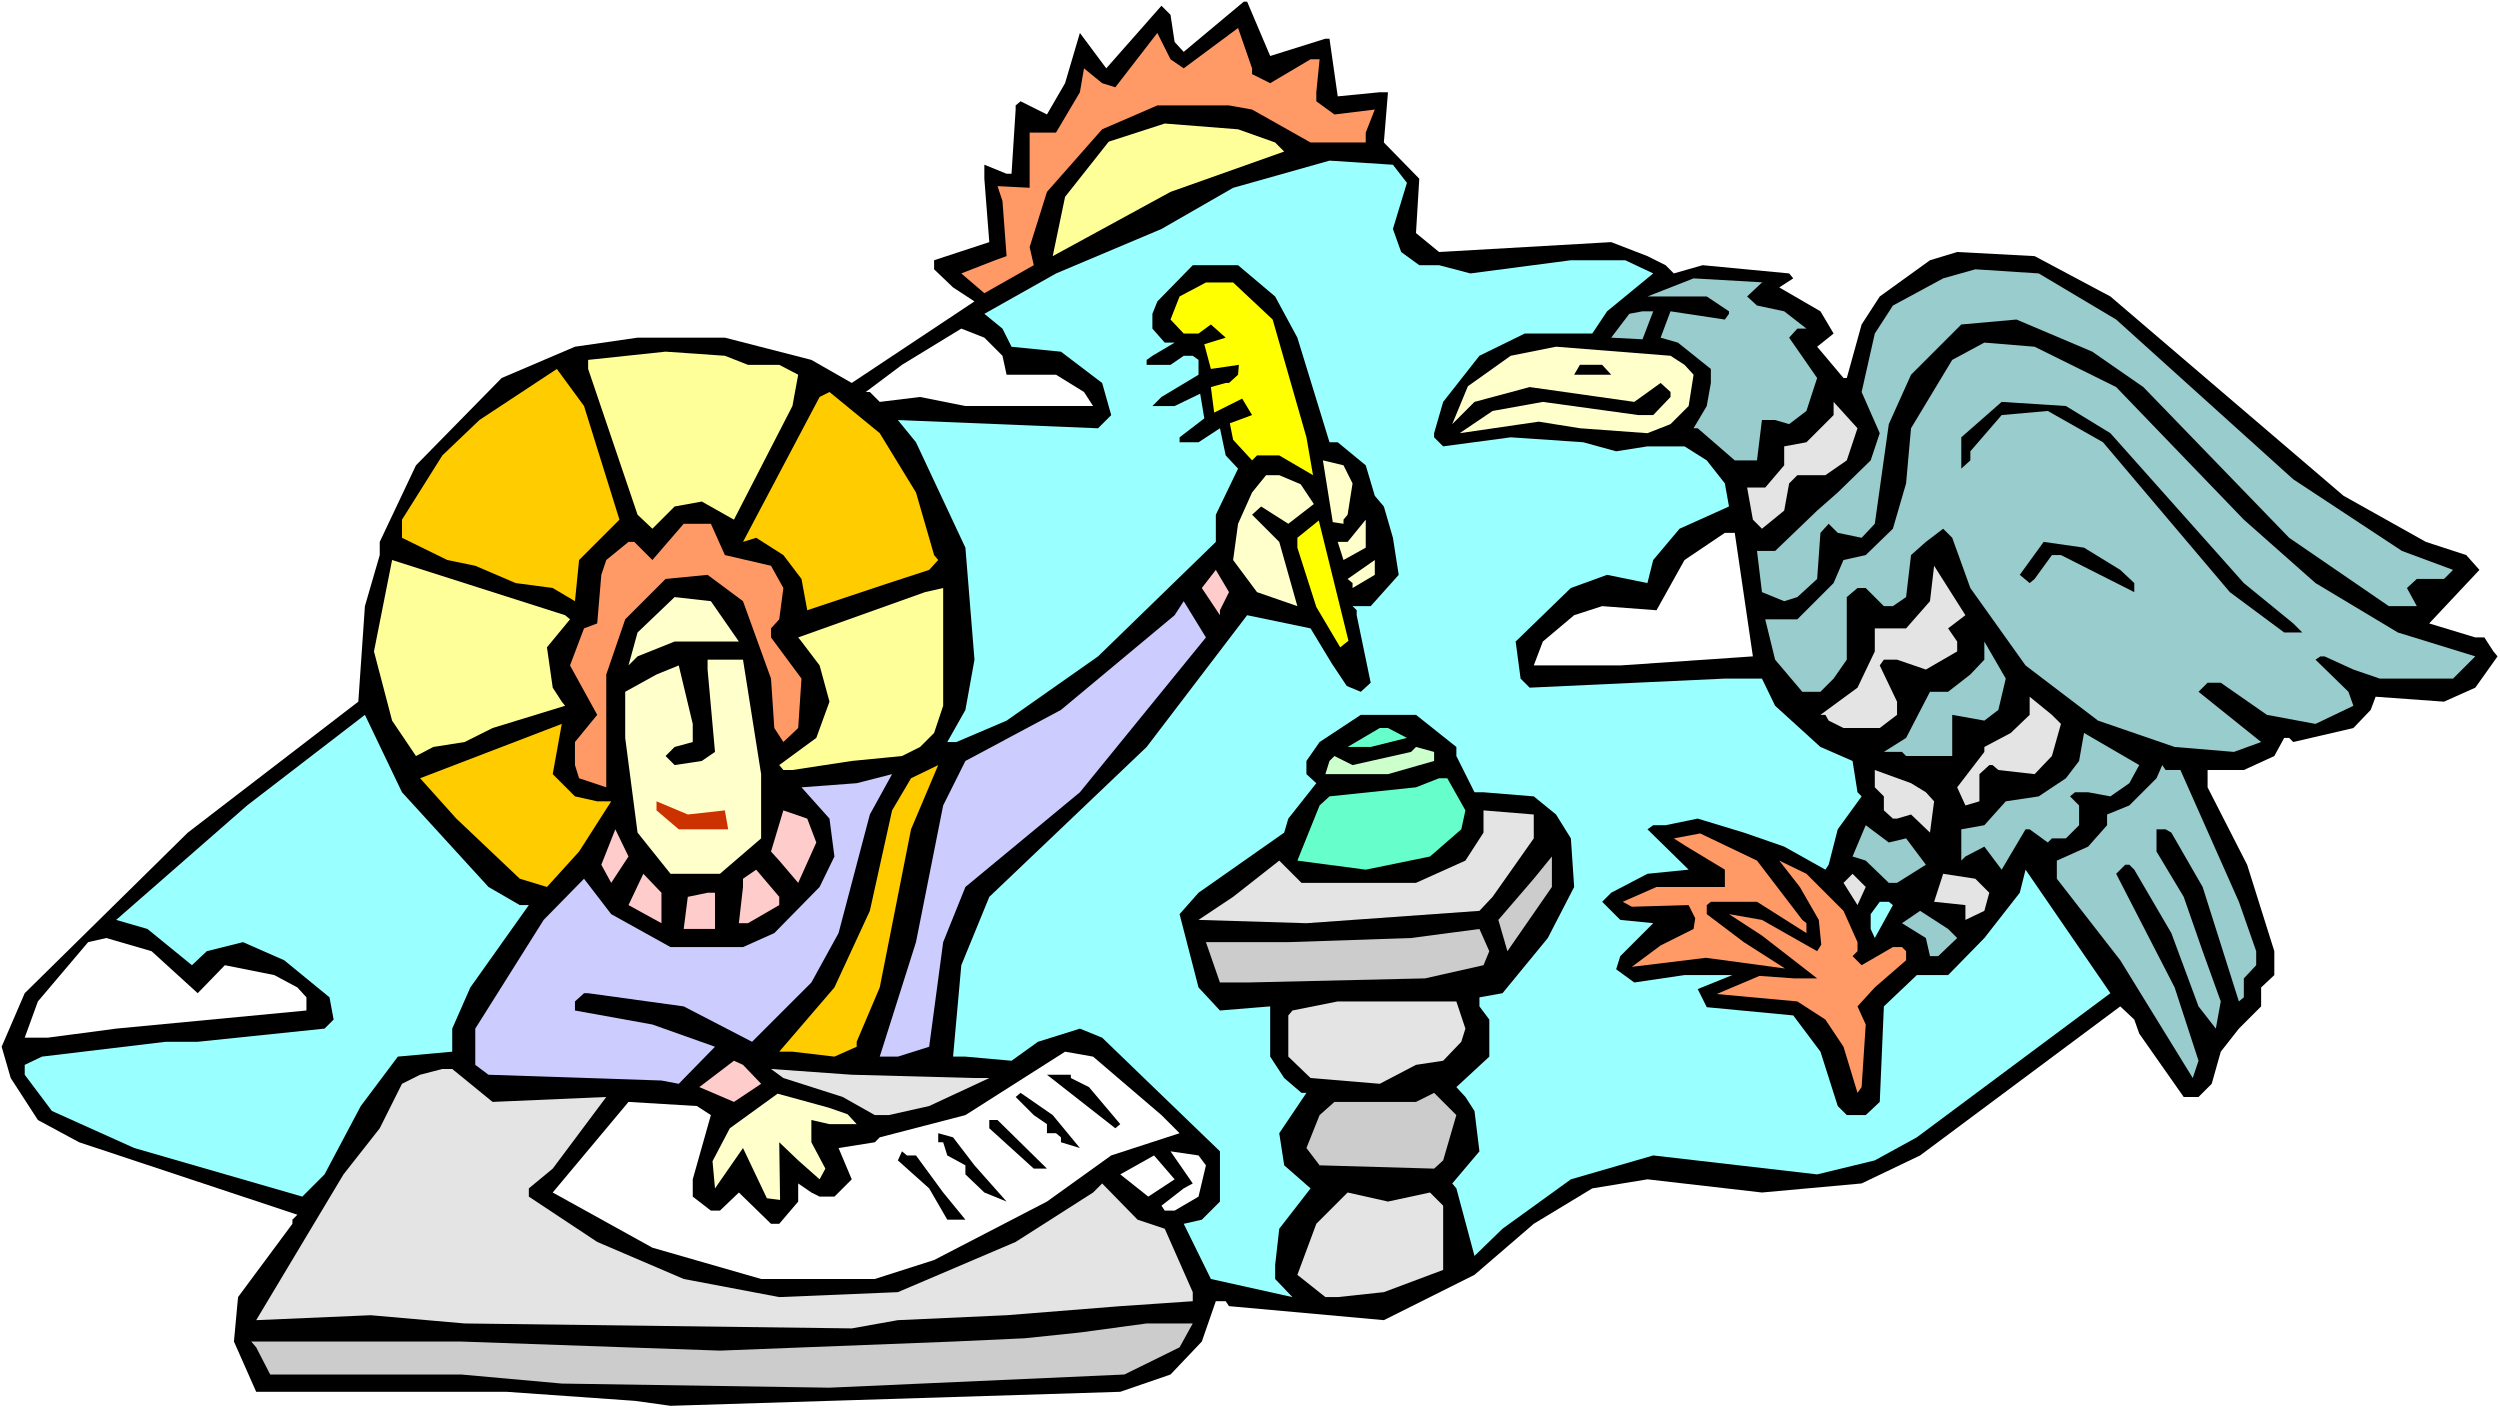 <?xml version="1.0" encoding="UTF-8" standalone="no"?>
<svg
   version="1.0"
   width="129.766mm"
   height="73.098mm"
   id="svg78"
   sodipodi:docname="John 15.wmf"
   xmlns:inkscape="http://www.inkscape.org/namespaces/inkscape"
   xmlns:sodipodi="http://sodipodi.sourceforge.net/DTD/sodipodi-0.dtd"
   xmlns="http://www.w3.org/2000/svg"
   xmlns:svg="http://www.w3.org/2000/svg">
  <rect width="100%" height="100%" fill="#333333" stroke="none"/>
  <sodipodi:namedview
     id="namedview78"
     pagecolor="#ffffff"
     bordercolor="#000000"
     borderopacity="0.25"
     inkscape:showpageshadow="2"
     inkscape:pageopacity="0.0"
     inkscape:pagecheckerboard="0"
     inkscape:deskcolor="#d1d1d1"
     inkscape:document-units="mm" />
  <defs
     id="defs1">
    <pattern
       id="WMFhbasepattern"
       patternUnits="userSpaceOnUse"
       width="6"
       height="6"
       x="0"
       y="0" />
  </defs>
  <path
     style="fill:#ffffff;fill-opacity:1;fill-rule:evenodd;stroke:none"
     d="M 0,276.277 H 490.455 V 0 H 0 Z"
     id="path1" />
  <path
     style="fill:#000000;fill-opacity:1;fill-rule:evenodd;stroke:none"
     d="m 249.187,10.986 10.827,-3.393 h 0.808 l 1.616,11.31 8.242,-0.808 h 1.616 l -0.808,9.856 6.949,7.109 -0.646,10.663 4.525,3.716 33.774,-1.939 7.11,2.747 3.555,1.777 1.616,1.616 5.656,-1.616 16.968,1.616 0.808,0.969 -2.747,1.777 8.08,4.685 2.586,4.362 -3.232,2.585 5.171,6.139 h 0.646 l 2.909,-10.502 3.555,-5.493 9.858,-7.109 5.333,-1.616 15.19,0.808 14.867,7.917 45.733,39.099 16.16,9.048 7.918,2.585 2.586,2.908 -9.858,10.502 9.05,2.747 h 1.778 l 1.778,2.747 0.808,0.969 -4.363,6.139 -6.141,2.747 -13.413,-0.969 -0.97,2.585 -3.394,3.554 -11.797,2.747 -0.808,-0.808 h -0.97 l -1.939,3.554 -5.979,2.747 h -7.11 v 3.393 l 7.757,15.187 5.333,16.964 v 4.685 l -2.586,2.423 v 3.716 l -4.363,4.362 -3.555,4.524 -1.778,6.301 -2.586,2.585 h -2.909 l -8.726,-12.441 -0.97,-2.747 -2.747,-2.585 -39.269,29.243 -11.474,5.493 -19.554,1.777 -22.462,-2.585 -10.827,1.777 -11.474,6.947 -11.635,10.017 -17.776,8.886 -30.381,-2.747 -0.646,-0.969 h -1.939 l -2.747,7.917 -6.141,6.463 -9.858,3.393 -88.234,2.747 -6.949,-0.969 -25.21,-1.777 H 50.258 l -4.363,-9.856 0.808,-8.725 10.666,-14.379 v -0.808 l 0.97,-0.969 -42.824,-14.218 -8.08,-4.362 -5.333,-8.24 -1.778,-6.139 4.525,-10.502 31.997,-31.505 33.451,-25.689 1.293,-18.742 2.909,-10.017 v -2.585 L 81.608,91.285 98.414,74.159 112.797,68.019 125.078,66.242 h 17.13 l 16.968,4.362 7.918,4.524 24.078,-15.995 -4.202,-2.747 -3.717,-3.554 v -1.777 l 10.827,-3.554 -0.97,-12.441 v -2.747 l 4.363,1.777 h 0.97 l 0.808,-12.602 v -0.808 l 0.97,-0.808 5.171,2.585 3.555,-6.139 2.909,-9.856 5.171,6.947 10.827,-12.279 1.778,1.777 0.808,5.332 1.778,1.939 11.797,-9.856 h 0.646 z"
     id="path2" />
  <path
     style="fill:#ff9966;fill-opacity:1;fill-rule:evenodd;stroke:none"
     d="m 245.632,14.541 3.555,1.777 7.918,-4.685 h 1.778 l -0.646,6.463 v 1.777 l 3.555,2.585 7.918,-0.969 -1.778,4.524 v 1.939 h -10.827 l -11.474,-6.463 -4.525,-0.808 h -14.059 l -10.827,4.685 -10.827,12.279 -3.394,10.825 0.808,3.554 -9.696,5.493 -4.525,-3.878 6.626,-2.585 2.262,-0.808 -0.808,-10.825 -0.97,-2.908 6.302,0.323 V 26.012 h 5.171 l 4.686,-7.917 0.808,-4.685 3.555,2.908 2.586,0.808 8.242,-10.663 2.586,5.17 2.586,1.777 10.666,-7.917 2.747,7.917 z"
     id="path3" />
  <path
     style="fill:#ffff99;fill-opacity:1;fill-rule:evenodd;stroke:none"
     d="m 250.157,27.951 1.778,1.777 -22.301,7.917 -23.109,12.602 2.424,-11.633 8.565,-10.825 10.989,-3.554 14.382,1.131 z"
     id="path4" />
  <path
     style="fill:#99ffff;fill-opacity:1;fill-rule:evenodd;stroke:none"
     d="m 276.012,35.868 -2.747,9.048 1.616,4.524 3.555,2.585 h 3.878 l 6.141,1.616 19.715,-2.585 h 10.666 l 5.494,2.585 -9.05,7.432 -2.909,4.362 h -13.251 l -8.888,4.362 -7.11,9.048 -1.778,6.139 v 0.808 l 1.778,1.777 13.251,-1.777 14.221,0.969 6.464,1.777 6.141,-0.969 h 7.272 l 4.363,2.747 3.555,4.524 0.808,4.524 -9.696,4.362 -5.171,6.139 -1.131,4.524 -7.918,-1.616 -7.11,2.585 -10.827,10.502 0.97,7.27 1.778,1.777 38.299,-1.777 h 7.272 l 2.586,5.332 8.888,8.078 6.302,2.747 0.97,6.139 0.808,0.808 -4.686,6.463 -1.778,6.947 -0.646,0.969 -8.08,-4.524 -7.918,-2.747 -9.05,-2.747 -6.302,1.293 h -2.424 l -1.131,0.808 8.08,7.917 -8.08,0.808 -7.11,3.716 -1.778,1.777 3.555,3.554 6.464,0.646 -6.464,6.463 -0.808,2.585 3.555,2.585 9.858,-1.454 h 9.373 l -6.787,2.747 1.778,3.554 16.968,1.616 5.333,7.109 3.394,10.663 1.778,1.777 h 3.717 l 2.747,-2.585 0.808,-18.742 6.464,-6.139 h 6.141 l 7.11,-7.27 6.949,-8.886 1.131,-4.524 16.645,24.235 -37.976,28.274 -8.242,4.524 -11.312,2.747 -32.158,-3.716 -16.16,4.685 -13.413,9.694 -5.494,5.332 -3.555,-13.248 -0.808,-0.969 5.333,-6.301 -0.97,-7.917 -1.778,-2.747 -1.778,-1.939 6.464,-5.978 v -7.27 l -1.939,-2.585 v -1.777 l 4.525,-0.808 8.888,-10.825 5.171,-10.017 -0.646,-9.532 -2.909,-4.685 -4.363,-3.554 -9.858,-0.808 h -1.778 l -3.555,-7.109 v -1.777 l -7.918,-6.301 H 266.963 l -8.08,5.332 -2.586,3.716 v 2.585 l 1.939,1.777 -5.494,6.947 -0.808,2.747 -16.806,11.794 -3.717,4.201 3.717,14.379 4.202,4.524 9.858,-0.808 v 9.855 l 2.747,4.201 3.394,2.908 h 0.97 l -5.333,7.917 0.97,6.301 5.171,4.524 -6.141,7.917 -0.808,7.109 v 2.747 l 3.394,3.554 -15.998,-3.554 -5.333,-10.825 3.555,-0.808 3.555,-3.554 v -9.855 l -23.109,-22.296 -4.363,-1.777 -8.242,2.585 -5.171,3.716 -9.05,-0.808 h -2.424 l 1.616,-17.934 5.494,-13.41 30.866,-29.405 19.715,-25.851 12.443,2.585 4.202,6.947 2.909,4.362 2.747,1.131 1.939,-1.777 -2.747,-13.248 v -0.969 l -0.808,-0.808 h 3.555 l 5.494,-6.139 -1.131,-7.27 -1.778,-6.139 -1.778,-2.1 -1.778,-5.978 -5.494,-4.524 h -1.616 l -6.302,-20.519 -4.363,-8.078 -7.272,-6.139 h -8.888 l -6.949,7.109 -0.97,2.423 v 2.908 l 2.424,2.747 h 1.939 l -4.363,2.585 -1.131,0.808 v 0.969 h 4.686 l 2.586,-1.777 h 1.778 l 1.131,0.808 v 2.908 l -7.272,4.362 -1.778,1.777 h 4.363 l 5.01,-2.423 0.808,4.847 -4.848,3.716 v 0.969 h 3.717 l 4.202,-2.747 1.131,5.332 2.424,2.585 -4.363,9.048 v 5.332 l -23.109,22.458 -17.938,12.602 -9.858,4.201 h -1.778 l 3.555,-6.301 1.778,-9.855 -1.778,-21.973 -9.696,-20.68 -3.555,-4.362 39.269,1.616 2.586,-2.585 -1.778,-6.301 -8.08,-6.139 -9.696,-0.969 -1.778,-3.554 -3.555,-2.908 14.059,-7.917 20.685,-8.725 14.059,-8.078 18.907,-5.332 12.443,0.808 z"
     id="path5" />
  <path
     style="fill:#99cccc;fill-opacity:1;fill-rule:evenodd;stroke:none"
     d="m 415.15,62.687 34.744,31.344 21.331,14.056 10.019,3.716 -1.778,1.777 h -5.333 l -1.939,1.777 1.939,3.554 h -5.494 l -19.554,-13.41 -28.603,-29.567 -10.019,-6.947 -14.867,-6.301 -10.827,0.969 -9.858,9.856 -4.363,9.694 -2.747,19.549 -2.586,2.747 -4.686,-0.969 -1.778,-1.777 -1.616,1.777 -0.646,9.048 -3.878,3.554 -2.586,0.808 -4.363,-1.777 -0.97,-8.078 h 3.555 l 8.242,-7.917 4.04,-3.554 6.464,-6.301 1.778,-5.332 -3.555,-8.078 2.586,-11.471 3.555,-5.493 9.858,-5.332 6.302,-1.777 12.443,0.808 z"
     id="path6" />
  <path
     style="fill:#99cccc;fill-opacity:1;fill-rule:evenodd;stroke:none"
     d="m 345.662,55.417 -2.909,2.747 1.939,1.777 5.333,1.131 4.363,3.393 h -1.778 l -1.616,1.777 5.494,7.917 -2.101,6.463 -3.394,2.585 -2.747,-0.808 h -2.586 l -0.97,7.917 h -4.363 l -7.272,-6.301 h -0.808 l 2.586,-4.362 0.808,-4.524 v -2.747 l -6.464,-5.17 -3.394,-0.969 1.939,-5.17 10.666,1.616 0.808,-1.131 v -0.485 l -4.363,-2.908 h -11.635 l 9.05,-3.554 14.059,0.808 z"
     id="path7" />
  <path
     style="fill:#ffff00;fill-opacity:1;fill-rule:evenodd;stroke:none"
     d="m 249.672,62.687 6.626,23.104 1.293,7.432 -6.626,-3.878 h -4.363 l -0.97,0.969 -3.717,-4.039 -0.646,-3.231 4.363,-1.616 -1.939,-3.231 -5.494,2.747 -0.646,-5.009 2.909,-0.808 h 0.646 l 1.778,-1.616 0.162,-1.939 -5.494,0.808 -1.293,-4.847 4.202,-1.293 -2.909,-2.585 -2.424,1.777 h -2.909 l -2.586,-2.747 1.778,-4.524 5.171,-2.747 h 5.333 z"
     id="path8" />
  <path
     style="fill:#99cccc;fill-opacity:1;fill-rule:evenodd;stroke:none"
     d="m 322.23,66.565 -6.141,-0.323 3.555,-4.685 2.586,-0.485 h 2.101 z"
     id="path9" />
  <path
     style="fill:#ffffff;fill-opacity:1;fill-rule:evenodd;stroke:none"
     d="m 196.667,69.796 0.808,3.716 h 9.696 l 5.494,3.393 1.778,2.747 h -25.048 l -8.888,-1.777 -7.918,0.969 -1.939,-1.939 h -0.808 l 7.11,-5.332 11.635,-7.109 4.525,1.777 z"
     id="path10" />
  <path
     style="fill:#99cccc;fill-opacity:1;fill-rule:evenodd;stroke:none"
     d="m 415.15,75.936 25.048,26.012 14.059,12.441 16.16,9.694 15.19,4.685 -4.363,4.362 h -14.382 l -5.171,-1.777 -5.656,-2.585 h -0.808 l -0.97,0.646 6.464,6.301 0.97,2.747 -7.434,3.554 -9.534,-1.777 -9.05,-6.301 h -2.586 l -1.778,1.777 12.282,9.855 -5.333,1.939 -11.635,-0.969 -15.029,-5.17 -14.221,-10.825 -10.827,-15.187 -3.555,-9.855 -1.778,-1.777 -3.394,2.585 -2.909,2.585 -0.97,8.24 -2.586,1.777 h -1.778 l -3.555,-3.554 h -1.616 l -2.101,1.777 v 12.279 l -2.586,3.716 -2.586,2.585 h -3.555 l -5.333,-6.301 -1.939,-7.917 h 6.302 l 7.11,-7.109 1.939,-4.524 4.363,-0.969 5.333,-5.17 2.586,-8.886 0.97,-10.825 8.08,-13.41 6.302,-3.393 9.858,0.808 z"
     id="path11" />
  <path
     style="fill:#ffff99;fill-opacity:1;fill-rule:evenodd;stroke:none"
     d="m 146.733,71.574 h 6.141 l 3.717,1.939 -1.131,6.139 -11.474,22.296 -6.302,-3.554 -5.333,0.969 -4.363,4.362 -2.909,-2.747 -9.696,-28.597 V 70.604 l 15.19,-1.616 11.635,0.808 z"
     id="path12" />
  <path
     style="fill:#ffffcc;fill-opacity:1;fill-rule:evenodd;stroke:none"
     d="m 330.472,71.574 1.778,1.939 -0.97,6.139 -3.555,3.554 -4.525,1.777 -13.251,-0.969 -8.08,-1.293 -15.514,2.262 6.464,-4.362 9.858,-1.777 18.746,2.585 h 2.909 l 3.394,-3.554 V 76.905 l -1.939,-1.777 -5.171,3.716 -20.523,-2.908 -10.827,2.908 -4.363,4.362 3.07,-7.432 8.403,-5.978 8.888,-1.777 22.462,1.777 z"
     id="path13" />
  <path
     style="fill:#000000;fill-opacity:1;fill-rule:evenodd;stroke:none"
     d="m 316.089,73.512 h -7.272 l 1.131,-1.939 h 4.363 z"
     id="path14" />
  <path
     style="fill:#ffcc00;fill-opacity:1;fill-rule:evenodd;stroke:none"
     d="m 121.523,101.948 -7.918,7.917 -0.808,8.078 -4.363,-2.585 -7.272,-0.969 -7.918,-3.393 -5.494,-1.131 -8.888,-4.362 v -3.554 l 7.918,-12.602 7.272,-6.947 15.19,-10.017 5.333,7.27 z"
     id="path15" />
  <path
     style="fill:#ffcc00;fill-opacity:1;fill-rule:evenodd;stroke:none"
     d="m 179.699,96.616 3.555,12.279 0.808,0.969 -1.778,1.939 -7.918,2.585 -15.998,5.332 -1.131,-6.139 -3.555,-4.685 -5.333,-3.393 -2.586,0.808 15.029,-28.436 1.939,-0.969 9.858,8.078 z"
     id="path16" />
  <path
     style="fill:#e4e4e4;fill-opacity:1;fill-rule:evenodd;stroke:none"
     d="m 362.307,90.315 -4.202,2.908 h -5.494 l -1.616,1.616 -0.97,5.332 -4.363,3.554 -1.778,-1.777 -1.131,-6.301 h 3.555 l 3.717,-4.362 v -3.716 l 4.363,-0.808 5.333,-5.332 v -2.585 l 4.686,5.17 z"
     id="path17" />
  <path
     style="fill:#000000;fill-opacity:1;fill-rule:evenodd;stroke:none"
     d="m 414.019,84.984 26.179,29.405 9.696,7.917 1.778,1.777 h -3.555 l -10.666,-7.917 -24.886,-29.405 -10.827,-6.139 -9.05,0.808 -6.141,7.109 v 1.777 l -1.778,1.616 V 85.791 l 7.918,-6.947 12.605,0.808 z"
     id="path18" />
  <path
     style="fill:#ffffcc;fill-opacity:1;fill-rule:evenodd;stroke:none"
     d="m 265.347,94.839 -0.97,6.139 -0.808,0.969 v 0.808 l -2.101,-0.323 -1.939,-12.117 4.04,0.969 z"
     id="path19" />
  <path
     style="fill:#ffffcc;fill-opacity:1;fill-rule:evenodd;stroke:none"
     d="m 255.166,95.001 2.586,3.878 -5.01,3.878 -5.333,-3.393 -1.778,1.616 5.333,5.332 3.555,12.602 -7.918,-2.747 -4.686,-6.301 0.97,-7.109 2.747,-6.139 2.747,-3.393 h 2.586 z"
     id="path20" />
  <path
     style="fill:#ffff00;fill-opacity:1;fill-rule:evenodd;stroke:none"
     d="m 262.923,126.991 -4.686,-7.917 -3.717,-11.633 v -1.939 l 4.202,-3.393 5.818,23.589 z"
     id="path21" />
  <path
     style="fill:#ffffcc;fill-opacity:1;fill-rule:evenodd;stroke:none"
     d="m 263.569,109.865 -1.131,-3.554 h 1.939 l 3.555,-4.362 v 5.493 z"
     id="path22" />
  <path
     style="fill:#ff9966;fill-opacity:1;fill-rule:evenodd;stroke:none"
     d="m 142.208,108.895 9.05,2.1 2.424,4.362 -0.808,6.139 -1.616,1.777 v 1.777 l 5.979,8.078 -0.646,9.694 -2.909,2.747 -1.778,-2.747 -0.646,-9.694 -5.494,-15.187 -6.949,-5.17 -8.242,0.808 -7.918,7.917 -3.717,10.825 v 22.134 l -5.333,-1.777 -0.808,-2.585 v -4.524 l 4.363,-5.332 -5.333,-9.694 2.747,-7.27 2.586,-0.969 0.808,-9.532 0.97,-2.908 4.363,-3.554 h 1.131 l 3.555,3.554 6.141,-7.109 h 5.333 z"
     id="path23" />
  <path
     style="fill:#ffffff;fill-opacity:1;fill-rule:evenodd;stroke:none"
     d="m 343.884,128.768 -26.018,1.777 h -16.968 l 1.778,-4.685 6.141,-5.17 5.494,-1.777 10.666,0.808 5.494,-9.855 7.918,-5.332 h 1.939 z"
     id="path24" />
  <path
     style="fill:#000000;fill-opacity:1;fill-rule:evenodd;stroke:none"
     d="m 415.958,111.803 2.747,2.585 v 1.777 l -14.382,-7.27 h -1.778 l -3.394,4.685 -0.97,0.808 -1.939,-1.616 4.686,-6.463 7.918,1.131 z"
     id="path25" />
  <path
     style="fill:#ffff99;fill-opacity:1;fill-rule:evenodd;stroke:none"
     d="m 110.857,120.69 0.97,0.808 -4.525,5.493 1.131,7.917 1.778,2.747 0.646,0.808 -14.221,4.362 -5.494,2.747 -6.141,0.969 -3.394,1.777 -4.686,-6.947 -3.555,-13.572 3.555,-17.934 z"
     id="path26" />
  <path
     style="fill:#ffffcc;fill-opacity:1;fill-rule:evenodd;stroke:none"
     d="m 265.347,115.358 v -0.969 l -0.97,-0.808 5.333,-3.716 v 2.908 z"
     id="path27" />
  <path
     style="fill:#e4e4e4;fill-opacity:1;fill-rule:evenodd;stroke:none"
     d="m 382.184,123.275 1.778,2.585 v 1.939 l -6.141,3.554 -5.656,-1.939 h -2.586 l -0.808,1.131 3.394,7.109 v 2.585 l -3.394,2.585 h -7.11 l -2.909,-1.454 -0.646,-1.131 h -0.97 l 7.272,-5.332 3.394,-7.109 v -4.524 h 6.141 l 4.686,-5.332 0.808,-6.947 6.141,9.694 z"
     id="path28" />
  <path
     style="fill:#ffcccc;fill-opacity:1;fill-rule:evenodd;stroke:none"
     d="m 239.329,119.72 v 0.969 l -3.555,-5.332 2.747,-3.554 2.586,4.362 z"
     id="path29" />
  <path
     style="fill:#ffff99;fill-opacity:1;fill-rule:evenodd;stroke:none"
     d="m 183.254,143.793 -2.747,2.747 -3.555,1.777 -9.858,0.969 -11.635,1.777 h -1.778 l -0.808,-0.969 7.272,-5.332 2.586,-7.109 -1.939,-7.109 -3.555,-4.685 -0.646,-0.808 24.886,-8.886 3.555,-0.808 v 23.104 z"
     id="path30" />
  <path
     style="fill:#ffffcc;fill-opacity:1;fill-rule:evenodd;stroke:none"
     d="m 144.955,125.86 h -12.605 l -7.272,2.908 -1.778,1.777 1.778,-6.463 7.272,-6.947 7.11,0.808 z"
     id="path31" />
  <path
     style="fill:#ccccff;fill-opacity:1;fill-rule:evenodd;stroke:none"
     d="m 211.857,155.426 -22.462,18.58 -4.363,10.825 -2.747,20.519 -6.141,1.939 h -3.555 l 7.11,-22.458 5.333,-26.82 4.363,-8.725 18.746,-10.017 22.301,-18.58 1.778,-2.747 4.363,7.109 z"
     id="path32" />
  <path
     style="fill:#99cccc;fill-opacity:1;fill-rule:evenodd;stroke:none"
     d="m 392.041,139.27 -2.747,2.1 -6.302,-1.131 v 8.078 h -9.05 l -0.808,-0.808 h -3.555 l 4.363,-2.747 4.686,-9.048 h 3.555 l 4.363,-3.393 2.747,-2.908 v -3.554 l 4.202,7.27 z"
     id="path33" />
  <path
     style="fill:#ffffcc;fill-opacity:1;fill-rule:evenodd;stroke:none"
     d="m 149.318,151.872 v 12.602 l -8.08,6.947 h -9.696 l -6.464,-8.078 -2.424,-18.58 v -9.048 l 6.141,-3.393 4.363,-1.777 2.747,11.471 v 3.554 l -3.555,0.969 -1.778,1.777 1.778,1.777 5.333,-0.808 2.586,-1.777 -1.454,-16.157 v -1.939 h 6.949 z"
     id="path34" />
  <path
     style="fill:#e4e4e4;fill-opacity:1;fill-rule:evenodd;stroke:none"
     d="m 404.323,142.016 -1.778,6.301 -3.394,3.554 -7.11,-0.808 -1.131,-0.969 h -0.646 l -1.939,1.777 v 5.332 l -2.747,0.808 -1.616,-3.554 5.333,-6.947 v -0.969 l 5.171,-2.747 3.717,-3.554 v -3.554 l 4.363,3.554 z"
     id="path35" />
  <path
     style="fill:#99ffff;fill-opacity:1;fill-rule:evenodd;stroke:none"
     d="m 95.829,174.006 6.141,3.554 h 1.778 l -11.474,16.157 -3.555,8.078 v 4.524 l -10.666,0.969 -7.272,9.694 -7.11,13.41 -4.363,4.362 -32.966,-9.532 -16.16,-7.27 -5.333,-7.109 v -1.939 l 3.394,-1.616 24.24,-2.908 h 6.302 l 24.886,-2.585 1.778,-1.777 -0.808,-4.362 -8.888,-7.27 -8.08,-3.554 -7.11,1.777 -2.909,2.747 -8.726,-7.109 -6.141,-1.777 25.694,-22.458 23.109,-17.772 7.272,15.187 z"
     id="path36" />
  <path
     style="fill:#ffcc00;fill-opacity:1;fill-rule:evenodd;stroke:none"
     d="m 112.797,156.234 4.363,0.969 h 2.747 l -6.302,9.855 -6.302,6.947 -5.333,-1.616 -12.443,-11.794 -7.11,-7.917 27.795,-10.663 -1.778,9.855 z"
     id="path37" />
  <path
     style="fill:#66ffcc;fill-opacity:1;fill-rule:evenodd;stroke:none"
     d="m 276.012,144.763 -7.11,1.777 h -4.525 l 6.302,-3.716 h 1.616 z"
     id="path38" />
  <path
     style="fill:#99cccc;fill-opacity:1;fill-rule:evenodd;stroke:none"
     d="m 417.736,153.649 -3.717,2.585 -4.363,-0.808 h -2.586 l -0.97,0.808 1.778,1.777 v 3.878 l -2.586,2.585 h -2.747 l -0.808,0.808 -3.555,-2.585 h -0.808 l -4.686,7.917 -3.394,-4.524 -3.717,1.939 -0.808,0.808 v -6.139 l 4.525,-0.808 4.202,-4.685 6.464,-0.969 5.333,-3.554 2.586,-3.393 0.97,-5.493 10.827,6.301 z"
     id="path39" />
  <path
     style="fill:#ccffcc;fill-opacity:1;fill-rule:evenodd;stroke:none"
     d="m 281.345,149.287 -9.05,2.585 h -12.282 l 0.808,-2.585 0.97,-0.969 3.555,1.777 11.474,-2.585 0.97,-0.969 3.555,0.969 z"
     id="path40" />
  <path
     style="fill:#ffcc00;fill-opacity:1;fill-rule:evenodd;stroke:none"
     d="m 172.589,193.717 -4.525,10.663 v 0.969 l -4.363,1.939 -8.242,-0.969 h -2.586 l 10.827,-12.602 6.949,-15.026 4.363,-19.711 3.717,-6.301 5.333,-2.585 -5.333,12.602 z"
     id="path41" />
  <path
     style="fill:#99cccc;fill-opacity:1;fill-rule:evenodd;stroke:none"
     d="m 427.755,151.064 11.474,25.851 3.394,9.694 v 2.747 l -2.424,2.585 v 3.716 l -0.97,0.808 -7.11,-22.458 -6.141,-10.663 -1.131,-0.646 h -1.778 v 4.362 l 5.333,8.886 3.717,10.663 3.555,9.856 -0.97,5.332 -3.394,-4.362 -5.333,-14.379 -7.272,-12.441 -0.97,-0.969 h -0.808 l -1.778,1.777 11.474,22.296 4.686,14.379 -1.131,3.393 -14.221,-23.104 -12.443,-15.995 v -3.554 l 6.141,-2.747 3.717,-4.201 v -2.1 l 4.363,-1.777 5.333,-5.332 1.131,-2.585 0.646,0.969 z"
     id="path42" />
  <path
     style="fill:#e4e4e4;fill-opacity:1;fill-rule:evenodd;stroke:none"
     d="m 377.82,155.426 1.616,1.777 -0.808,6.139 -3.717,-3.554 -2.747,0.808 h -0.808 l -1.778,-1.616 v -2.747 l -1.778,-1.777 v -3.393 l 7.11,2.585 z"
     id="path43" />
  <path
     style="fill:#ccccff;fill-opacity:1;fill-rule:evenodd;stroke:none"
     d="m 164.509,183.054 -5.333,9.694 -11.635,11.633 -13.413,-6.947 -18.746,-2.585 h -0.808 l -1.778,1.616 v 1.777 l 15.19,2.747 12.282,4.362 -7.11,7.27 -3.394,-0.646 -33.936,-1.131 -2.586,-1.939 v -7.109 l 13.413,-21.327 7.918,-8.078 5.333,6.947 11.635,6.463 h 14.221 l 6.141,-2.747 8.888,-9.048 2.909,-5.978 -0.97,-7.432 -5.494,-6.139 10.827,-0.808 6.949,-1.777 -4.363,7.917 z"
     id="path44" />
  <path
     style="fill:#66ffcc;fill-opacity:1;fill-rule:evenodd;stroke:none"
     d="m 287.486,158.981 -0.808,3.716 -6.141,5.332 -12.605,2.585 -13.413,-1.777 4.363,-10.825 1.939,-1.777 16.968,-1.777 4.525,-1.777 h 1.616 z"
     id="path45" />
  <path
     style="fill:#cc3200;fill-opacity:1;fill-rule:evenodd;stroke:none"
     d="m 142.208,158.981 0.646,3.716 h -9.696 l -4.363,-3.716 v -1.777 l 6.141,2.585 z"
     id="path46" />
  <path
     style="fill:#ffcccc;fill-opacity:1;fill-rule:evenodd;stroke:none"
     d="m 160.145,165.282 -3.555,7.917 -3.717,-4.362 -1.616,-1.777 2.424,-8.078 4.686,1.616 z"
     id="path47" />
  <path
     style="fill:#e4e4e4;fill-opacity:1;fill-rule:evenodd;stroke:none"
     d="m 300.899,164.474 -8.08,11.471 -2.586,2.747 -33.936,2.423 -21.17,-0.646 6.787,-4.524 9.05,-7.109 4.363,4.362 h 22.462 l 9.696,-4.362 3.555,-5.493 v -4.362 l 9.858,0.808 z"
     id="path48" />
  <path
     style="fill:#99cccc;fill-opacity:1;fill-rule:evenodd;stroke:none"
     d="m 373.942,164.474 3.878,5.17 -5.656,3.554 h -1.616 l -4.525,-4.362 -2.586,-0.808 2.586,-6.139 4.525,3.393 z"
     id="path49" />
  <path
     style="fill:#ffcccc;fill-opacity:1;fill-rule:evenodd;stroke:none"
     d="m 119.907,173.198 -1.939,-3.554 2.747,-6.947 2.586,5.332 z"
     id="path50" />
  <path
     style="fill:#ff9966;fill-opacity:1;fill-rule:evenodd;stroke:none"
     d="m 344.692,168.836 8.888,11.633 0.808,0.646 v 1.939 l -9.696,-6.139 h -9.05 l -0.808,0.646 v 1.777 l 7.272,5.493 8.08,5.17 -15.514,-2.1 -14.544,1.777 5.656,-4.201 6.464,-3.231 0.323,-2.1 -1.293,-2.585 -11.15,0.323 -1.778,-0.969 6.626,-2.908 h 13.413 v -3.393 l -7.757,-4.685 -2.262,-1.454 5.171,-0.969 z"
     id="path51" />
  <path
     style="fill:#cccccc;fill-opacity:1;fill-rule:evenodd;stroke:none"
     d="m 295.728,186.608 -1.778,-6.139 6.949,-8.078 3.555,-4.362 v 5.978 z"
     id="path52" />
  <path
     style="fill:#ff9966;fill-opacity:1;fill-rule:evenodd;stroke:none"
     d="m 361.66,178.692 2.747,6.139 v 1.777 l -0.97,0.969 1.778,1.777 6.141,-3.554 h 1.778 l 0.808,0.808 v 1.777 l -6.141,5.332 -3.394,3.716 1.616,3.554 -0.808,12.279 -0.808,1.131 -2.747,-9.048 -3.555,-5.332 -5.494,-3.554 -15.837,-1.454 8.403,-3.554 6.787,0.485 h 4.525 l -10.827,-8.401 -6.464,-4.201 6.464,1.131 10.827,6.139 0.808,-1.293 -0.485,-4.847 -3.717,-6.463 -4.04,-5.17 5.333,2.585 z"
     id="path53" />
  <path
     style="fill:#ffcccc;fill-opacity:1;fill-rule:evenodd;stroke:none"
     d="m 152.873,177.561 -6.141,3.554 h -1.778 l 0.808,-7.109 v -1.616 l 2.586,-1.777 4.525,5.332 z"
     id="path54" />
  <path
     style="fill:#ffcccc;fill-opacity:1;fill-rule:evenodd;stroke:none"
     d="m 129.765,181.115 -6.464,-3.554 2.909,-6.139 3.555,3.716 z"
     id="path55" />
  <path
     style="fill:#e4e4e4;fill-opacity:1;fill-rule:evenodd;stroke:none"
     d="m 364.408,177.561 -2.747,-4.362 1.778,-1.777 2.586,2.585 z"
     id="path56" />
  <path
     style="fill:#e4e4e4;fill-opacity:1;fill-rule:evenodd;stroke:none"
     d="m 390.264,175.137 -0.97,3.554 -3.717,1.777 v -2.908 l -6.141,-0.646 1.778,-5.493 6.302,0.969 z"
     id="path57" />
  <path
     style="fill:#ffcccc;fill-opacity:1;fill-rule:evenodd;stroke:none"
     d="m 140.269,182.246 h -6.141 l 0.808,-6.301 3.878,-0.808 h 1.454 z"
     id="path58" />
  <path
     style="fill:#99ffff;fill-opacity:1;fill-rule:evenodd;stroke:none"
     d="m 371.356,177.561 -3.555,6.463 -0.808,-1.777 v -2.908 l 1.778,-2.423 h 1.778 z"
     id="path59" />
  <path
     style="fill:#99cccc;fill-opacity:1;fill-rule:evenodd;stroke:none"
     d="m 383.961,184.023 -3.717,3.554 h -1.616 l -0.808,-3.554 -4.686,-2.908 3.555,-2.423 5.494,3.554 z"
     id="path60" />
  <path
     style="fill:#cccccc;fill-opacity:1;fill-rule:evenodd;stroke:none"
     d="m 291.041,189.355 -11.474,2.585 -34.906,0.808 h -5.333 l -2.747,-7.917 h 7.434 8.726 l 24.078,-0.808 13.413,-1.777 1.939,4.362 z"
     id="path61" />
  <path
     style="fill:#ffffff;fill-opacity:1;fill-rule:evenodd;stroke:none"
     d="m 38.784,194.848 5.333,-5.493 9.696,1.939 4.525,2.423 1.778,1.939 v 2.585 l -37.33,3.554 -13.413,1.777 H 4.848 l 2.586,-7.109 9.858,-11.633 3.555,-0.808 8.888,2.585 z"
     id="path62" />
  <path
     style="fill:#e4e4e4;fill-opacity:1;fill-rule:evenodd;stroke:none"
     d="m 287.486,201.795 -0.808,2.585 -3.555,3.716 -5.333,0.808 -7.11,3.716 -13.574,-1.131 -4.363,-4.201 v -8.078 l 0.808,-0.969 8.888,-1.777 h 23.27 z"
     id="path63" />
  <path
     style="fill:#ffffff;fill-opacity:1;fill-rule:evenodd;stroke:none"
     d="m 227.856,218.76 3.555,3.554 -13.413,4.362 -12.605,9.048 -22.139,11.471 -11.635,3.716 h -22.301 l -21.331,-6.139 -19.554,-10.825 14.867,-17.772 13.413,0.808 2.747,1.777 -3.555,12.602 v 3.393 l 3.555,2.747 h 1.778 l 3.717,-3.554 6.302,6.139 h 1.616 l 3.717,-4.362 v -3.554 l 2.586,1.777 1.616,0.808 h 2.909 l 3.394,-3.393 -2.586,-6.139 7.11,-1.131 0.97,-0.969 16.806,-4.362 19.554,-12.441 5.494,0.969 z"
     id="path64" />
  <path
     style="fill:#ffcccc;fill-opacity:1;fill-rule:evenodd;stroke:none"
     d="m 149.318,212.62 -5.333,3.554 -6.787,-2.908 6.787,-5.17 1.778,0.808 z"
     id="path65" />
  <path
     style="fill:#e4e4e4;fill-opacity:1;fill-rule:evenodd;stroke:none"
     d="m 96.637,216.175 22.301,-0.969 -10.504,14.056 -4.686,3.878 v 1.616 l 13.413,8.886 16.968,7.27 18.746,3.554 23.27,-0.969 23.109,-9.855 15.19,-9.694 1.778,-1.777 6.949,7.109 5.333,1.777 5.494,12.441 v 1.777 l -14.221,0.969 -22.301,1.777 -21.331,0.969 -9.05,1.616 -75.952,-0.969 -18.422,-1.616 -22.462,0.969 17.13,-28.597 7.11,-9.048 4.363,-8.725 3.555,-1.777 4.363,-1.131 H 88.718 Z"
     id="path66" />
  <path
     style="fill:#e4e4e4;fill-opacity:1;fill-rule:evenodd;stroke:none"
     d="m 191.173,211.489 h 2.909 l -11.797,5.493 -7.918,1.777 h -2.747 l -6.302,-3.554 -11.635,-3.716 -2.424,-1.777 15.837,1.131 z"
     id="path67" />
  <path
     style="fill:#000000;fill-opacity:1;fill-rule:evenodd;stroke:none"
     d="m 210.08,211.489 3.555,1.777 6.141,7.27 -0.97,0.808 -13.413,-10.502 h 4.686 z"
     id="path68" />
  <path
     style="fill:#000000;fill-opacity:1;fill-rule:evenodd;stroke:none"
     d="m 211.857,225.222 -3.717,-1.131 v -0.969 l -0.97,-0.808 h -1.778 v -1.777 l -2.586,-1.777 -3.555,-3.554 0.97,-0.808 6.302,4.362 z"
     id="path69" />
  <path
     style="fill:#cccccc;fill-opacity:1;fill-rule:evenodd;stroke:none"
     d="m 283.123,227.646 -1.778,1.616 -22.462,-0.646 -2.586,-3.393 2.586,-6.463 2.909,-2.585 h 15.998 l 3.555,-1.777 4.363,4.362 z"
     id="path70" />
  <path
     style="fill:#ffffcc;fill-opacity:1;fill-rule:evenodd;stroke:none"
     d="m 166.286,218.598 1.778,1.939 h -5.333 l -3.555,-0.808 v 4.362 l 2.747,5.17 -1.131,2.1 -4.202,-3.716 -3.717,-3.554 0.162,11.31 -2.586,-0.323 -4.686,-9.855 -5.494,7.917 -0.485,-5.332 3.394,-6.463 9.373,-6.786 10.019,2.747 z"
     id="path71" />
  <path
     style="fill:#000000;fill-opacity:1;fill-rule:evenodd;stroke:none"
     d="m 205.393,229.262 h -2.586 l -8.726,-7.917 v -1.616 h 1.616 z"
     id="path72" />
  <path
     style="fill:#000000;fill-opacity:1;fill-rule:evenodd;stroke:none"
     d="m 191.173,228.615 6.302,7.109 -4.363,-1.777 -3.717,-3.554 v -1.777 l -3.555,-1.939 -0.808,-2.585 h -0.97 v -1.777 l 2.909,0.808 z"
     id="path73" />
  <path
     style="fill:#000000;fill-opacity:1;fill-rule:evenodd;stroke:none"
     d="m 179.699,226.677 5.333,7.27 4.363,5.332 h -3.555 l -3.555,-6.139 -6.141,-5.493 0.808,-1.777 0.97,0.808 z"
     id="path74" />
  <path
     style="fill:#ffffff;fill-opacity:1;fill-rule:evenodd;stroke:none"
     d="m 236.582,228.615 -1.454,6.139 -4.686,2.747 h -1.939 l -0.646,-0.969 4.363,-3.393 1.778,-0.969 -4.363,-6.301 5.494,0.808 z"
     id="path75" />
  <path
     style="fill:#ffffff;fill-opacity:1;fill-rule:evenodd;stroke:none"
     d="m 225.27,234.755 -5.494,-4.362 6.626,-3.716 4.04,4.685 z"
     id="path76" />
  <path
     style="fill:#e4e4e4;fill-opacity:1;fill-rule:evenodd;stroke:none"
     d="m 280.537,233.947 2.586,2.585 v 12.602 l -11.635,4.362 -9.05,0.969 h -2.424 l -5.494,-4.362 3.717,-10.017 6.141,-6.139 7.918,1.777 z"
     id="path77" />
  <path
     style="fill:#cccccc;fill-opacity:1;fill-rule:evenodd;stroke:none"
     d="m 231.411,264.321 -10.827,5.332 -57.853,2.585 -52.52,-0.808 -19.715,-1.777 H 53.005 l -2.747,-5.332 -0.97,-1.131 h 41.208 l 50.742,1.777 45.733,-1.777 14.059,-0.646 10.827,-1.131 13.09,-1.777 h 9.05 z"
     id="path78" />
</svg>
